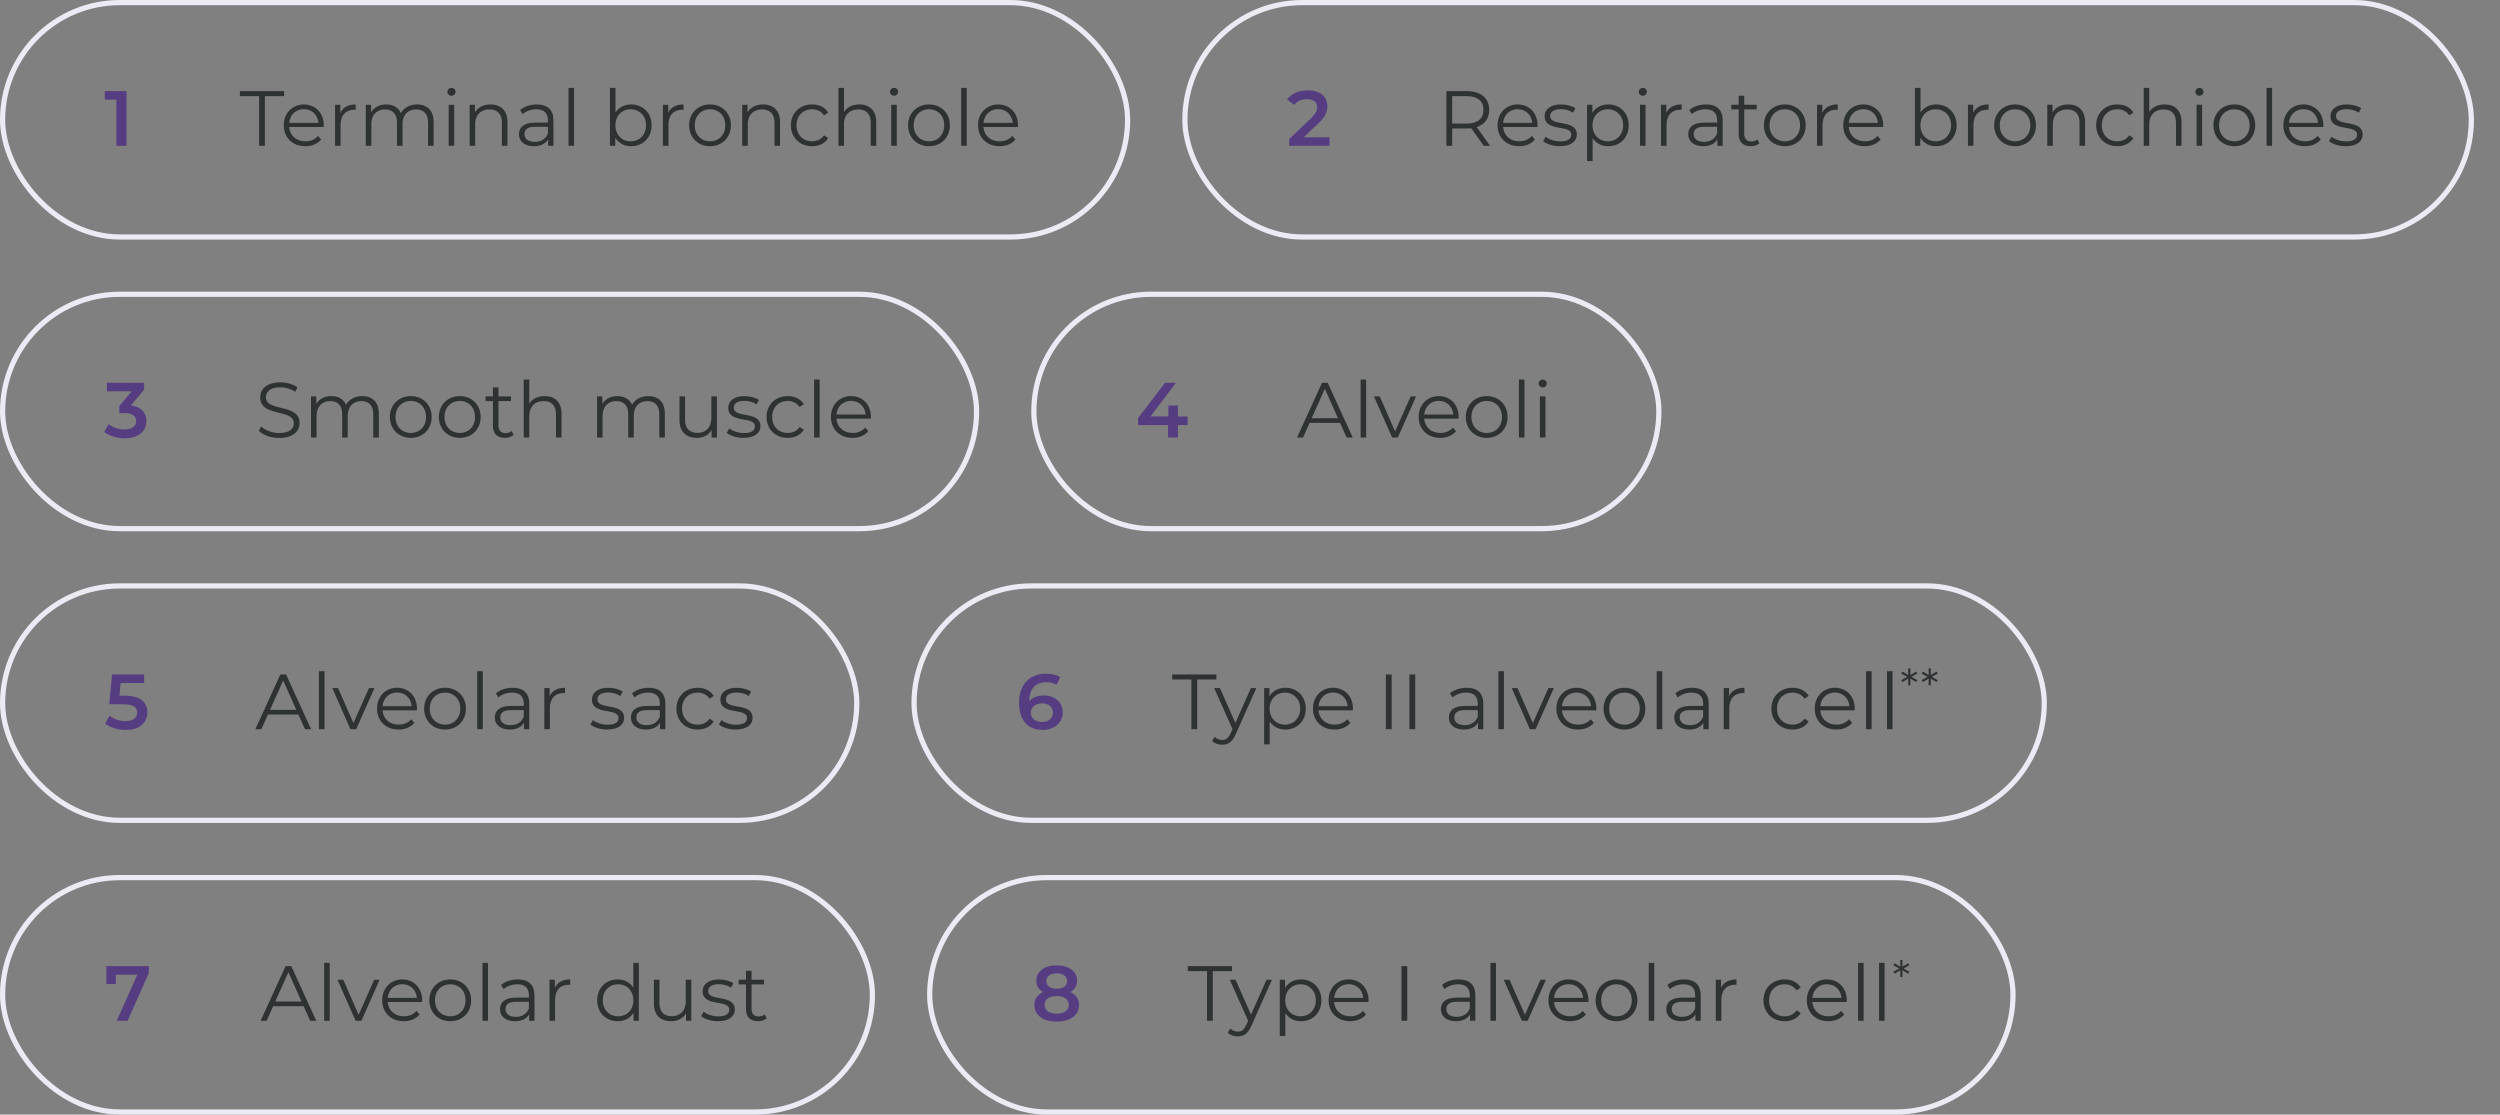 <svg width="480" height="214" viewBox="0 0 480 214" fill="none" xmlns="http://www.w3.org/2000/svg">
<rect x="0" y="0" width="480" height="214" fill="#808080" stroke="none"/>
<rect x="0.5" y="0.5" width="216" height="45" rx="22.5" stroke="#ECEAF4"/>
<path d="M22.34 28V18.25L23.195 19.135H20.12V17.5H24.29V28H22.34Z" fill="#563D82"/>
<path d="M49.75 28V18.46H46.06V17.5H54.55V18.46H50.86V28H49.75ZM58.623 28.075C57.803 28.075 57.083 27.905 56.463 27.565C55.843 27.215 55.358 26.74 55.008 26.14C54.658 25.53 54.483 24.835 54.483 24.055C54.483 23.275 54.648 22.585 54.978 21.985C55.318 21.385 55.778 20.915 56.358 20.575C56.948 20.225 57.608 20.05 58.338 20.05C59.078 20.05 59.733 20.22 60.303 20.56C60.883 20.89 61.338 21.36 61.668 21.97C61.998 22.57 62.163 23.265 62.163 24.055C62.163 24.105 62.158 24.16 62.148 24.22C62.148 24.27 62.148 24.325 62.148 24.385H55.293V23.59H61.578L61.158 23.905C61.158 23.335 61.033 22.83 60.783 22.39C60.543 21.94 60.213 21.59 59.793 21.34C59.373 21.09 58.888 20.965 58.338 20.965C57.798 20.965 57.313 21.09 56.883 21.34C56.453 21.59 56.118 21.94 55.878 22.39C55.638 22.84 55.518 23.355 55.518 23.935V24.1C55.518 24.7 55.648 25.23 55.908 25.69C56.178 26.14 56.548 26.495 57.018 26.755C57.498 27.005 58.043 27.13 58.653 27.13C59.133 27.13 59.578 27.045 59.988 26.875C60.408 26.705 60.768 26.445 61.068 26.095L61.668 26.785C61.318 27.205 60.878 27.525 60.348 27.745C59.828 27.965 59.253 28.075 58.623 28.075ZM64.331 28V20.125H65.351V22.27L65.246 21.895C65.466 21.295 65.836 20.84 66.356 20.53C66.876 20.21 67.521 20.05 68.291 20.05V21.085C68.251 21.085 68.211 21.085 68.171 21.085C68.131 21.075 68.091 21.07 68.051 21.07C67.221 21.07 66.571 21.325 66.101 21.835C65.631 22.335 65.396 23.05 65.396 23.98V28H64.331ZM80.074 20.05C80.714 20.05 81.269 20.175 81.739 20.425C82.219 20.665 82.589 21.035 82.849 21.535C83.119 22.035 83.254 22.665 83.254 23.425V28H82.189V23.53C82.189 22.7 81.989 22.075 81.589 21.655C81.199 21.225 80.644 21.01 79.924 21.01C79.384 21.01 78.914 21.125 78.514 21.355C78.124 21.575 77.819 21.9 77.599 22.33C77.389 22.75 77.284 23.26 77.284 23.86V28H76.219V23.53C76.219 22.7 76.019 22.075 75.619 21.655C75.219 21.225 74.659 21.01 73.939 21.01C73.409 21.01 72.944 21.125 72.544 21.355C72.144 21.575 71.834 21.9 71.614 22.33C71.404 22.75 71.299 23.26 71.299 23.86V28H70.234V20.125H71.254V22.255L71.089 21.88C71.329 21.31 71.714 20.865 72.244 20.545C72.784 20.215 73.419 20.05 74.149 20.05C74.919 20.05 75.574 20.245 76.114 20.635C76.654 21.015 77.004 21.59 77.164 22.36L76.744 22.195C76.974 21.555 77.379 21.04 77.959 20.65C78.549 20.25 79.254 20.05 80.074 20.05ZM86.142 28V20.125H87.207V28H86.142ZM86.682 18.385C86.462 18.385 86.277 18.31 86.127 18.16C85.977 18.01 85.902 17.83 85.902 17.62C85.902 17.41 85.977 17.235 86.127 17.095C86.277 16.945 86.462 16.87 86.682 16.87C86.902 16.87 87.087 16.94 87.237 17.08C87.387 17.22 87.462 17.395 87.462 17.605C87.462 17.825 87.387 18.01 87.237 18.16C87.097 18.31 86.912 18.385 86.682 18.385ZM94.191 20.05C94.831 20.05 95.391 20.175 95.871 20.425C96.361 20.665 96.74 21.035 97.01 21.535C97.29 22.035 97.43 22.665 97.43 23.425V28H96.365V23.53C96.365 22.7 96.156 22.075 95.736 21.655C95.326 21.225 94.746 21.01 93.996 21.01C93.436 21.01 92.945 21.125 92.525 21.355C92.115 21.575 91.796 21.9 91.566 22.33C91.346 22.75 91.236 23.26 91.236 23.86V28H90.171V20.125H91.191V22.285L91.025 21.88C91.275 21.31 91.675 20.865 92.225 20.545C92.775 20.215 93.43 20.05 94.191 20.05ZM105.242 28V26.26L105.197 25.975V23.065C105.197 22.395 105.007 21.88 104.627 21.52C104.257 21.16 103.702 20.98 102.962 20.98C102.452 20.98 101.967 21.065 101.507 21.235C101.047 21.405 100.657 21.63 100.337 21.91L99.857 21.115C100.257 20.775 100.737 20.515 101.297 20.335C101.857 20.145 102.447 20.05 103.067 20.05C104.087 20.05 104.872 20.305 105.422 20.815C105.982 21.315 106.262 22.08 106.262 23.11V28H105.242ZM102.527 28.075C101.937 28.075 101.422 27.98 100.982 27.79C100.552 27.59 100.222 27.32 99.992 26.98C99.762 26.63 99.647 26.23 99.647 25.78C99.647 25.37 99.742 25 99.932 24.67C100.132 24.33 100.452 24.06 100.892 23.86C101.342 23.65 101.942 23.545 102.692 23.545H105.407V24.34H102.722C101.962 24.34 101.432 24.475 101.132 24.745C100.842 25.015 100.697 25.35 100.697 25.75C100.697 26.2 100.872 26.56 101.222 26.83C101.572 27.1 102.062 27.235 102.692 27.235C103.292 27.235 103.807 27.1 104.237 26.83C104.677 26.55 104.997 26.15 105.197 25.63L105.437 26.365C105.237 26.885 104.887 27.3 104.387 27.61C103.897 27.92 103.277 28.075 102.527 28.075ZM109.155 28V16.87H110.22V28H109.155ZM121.174 28.075C120.484 28.075 119.864 27.92 119.314 27.61C118.764 27.29 118.329 26.83 118.009 26.23C117.689 25.63 117.529 24.905 117.529 24.055C117.529 23.195 117.689 22.47 118.009 21.88C118.339 21.28 118.779 20.825 119.329 20.515C119.879 20.205 120.494 20.05 121.174 20.05C121.924 20.05 122.594 20.22 123.184 20.56C123.784 20.89 124.254 21.355 124.594 21.955C124.934 22.555 125.104 23.255 125.104 24.055C125.104 24.845 124.934 25.545 124.594 26.155C124.254 26.755 123.784 27.225 123.184 27.565C122.594 27.905 121.924 28.075 121.174 28.075ZM117.109 28V16.87H118.174V22.45L118.024 24.04L118.129 25.63V28H117.109ZM121.099 27.13C121.659 27.13 122.159 27.005 122.599 26.755C123.039 26.495 123.389 26.135 123.649 25.675C123.909 25.205 124.039 24.665 124.039 24.055C124.039 23.435 123.909 22.895 123.649 22.435C123.389 21.975 123.039 21.62 122.599 21.37C122.159 21.11 121.659 20.98 121.099 20.98C120.539 20.98 120.034 21.11 119.584 21.37C119.144 21.62 118.794 21.975 118.534 22.435C118.284 22.895 118.159 23.435 118.159 24.055C118.159 24.665 118.284 25.205 118.534 25.675C118.794 26.135 119.144 26.495 119.584 26.755C120.034 27.005 120.539 27.13 121.099 27.13ZM127.275 28V20.125H128.295V22.27L128.19 21.895C128.41 21.295 128.78 20.84 129.3 20.53C129.82 20.21 130.465 20.05 131.235 20.05V21.085C131.195 21.085 131.155 21.085 131.115 21.085C131.075 21.075 131.035 21.07 130.995 21.07C130.165 21.07 129.515 21.325 129.045 21.835C128.575 22.335 128.34 23.05 128.34 23.98V28H127.275ZM136.315 28.075C135.555 28.075 134.87 27.905 134.26 27.565C133.66 27.215 133.185 26.74 132.835 26.14C132.485 25.53 132.31 24.835 132.31 24.055C132.31 23.265 132.485 22.57 132.835 21.97C133.185 21.37 133.66 20.9 134.26 20.56C134.86 20.22 135.545 20.05 136.315 20.05C137.095 20.05 137.785 20.22 138.385 20.56C138.995 20.9 139.47 21.37 139.81 21.97C140.16 22.57 140.335 23.265 140.335 24.055C140.335 24.835 140.16 25.53 139.81 26.14C139.47 26.74 138.995 27.215 138.385 27.565C137.775 27.905 137.085 28.075 136.315 28.075ZM136.315 27.13C136.885 27.13 137.39 27.005 137.83 26.755C138.27 26.495 138.615 26.135 138.865 25.675C139.125 25.205 139.255 24.665 139.255 24.055C139.255 23.435 139.125 22.895 138.865 22.435C138.615 21.975 138.27 21.62 137.83 21.37C137.39 21.11 136.89 20.98 136.33 20.98C135.77 20.98 135.27 21.11 134.83 21.37C134.39 21.62 134.04 21.975 133.78 22.435C133.52 22.895 133.39 23.435 133.39 24.055C133.39 24.665 133.52 25.205 133.78 25.675C134.04 26.135 134.39 26.495 134.83 26.755C135.27 27.005 135.765 27.13 136.315 27.13ZM146.529 20.05C147.169 20.05 147.729 20.175 148.209 20.425C148.699 20.665 149.079 21.035 149.349 21.535C149.629 22.035 149.769 22.665 149.769 23.425V28H148.704V23.53C148.704 22.7 148.494 22.075 148.074 21.655C147.664 21.225 147.084 21.01 146.334 21.01C145.774 21.01 145.284 21.125 144.864 21.355C144.454 21.575 144.134 21.9 143.904 22.33C143.684 22.75 143.574 23.26 143.574 23.86V28H142.509V20.125H143.529V22.285L143.364 21.88C143.614 21.31 144.014 20.865 144.564 20.545C145.114 20.215 145.769 20.05 146.529 20.05ZM155.916 28.075C155.136 28.075 154.436 27.905 153.816 27.565C153.206 27.215 152.726 26.74 152.376 26.14C152.026 25.53 151.851 24.835 151.851 24.055C151.851 23.265 152.026 22.57 152.376 21.97C152.726 21.37 153.206 20.9 153.816 20.56C154.436 20.22 155.136 20.05 155.916 20.05C156.586 20.05 157.191 20.18 157.731 20.44C158.271 20.7 158.696 21.09 159.006 21.61L158.211 22.15C157.941 21.75 157.606 21.455 157.206 21.265C156.806 21.075 156.371 20.98 155.901 20.98C155.341 20.98 154.836 21.11 154.386 21.37C153.936 21.62 153.581 21.975 153.321 22.435C153.061 22.895 152.931 23.435 152.931 24.055C152.931 24.675 153.061 25.215 153.321 25.675C153.581 26.135 153.936 26.495 154.386 26.755C154.836 27.005 155.341 27.13 155.901 27.13C156.371 27.13 156.806 27.035 157.206 26.845C157.606 26.655 157.941 26.365 158.211 25.975L159.006 26.515C158.696 27.025 158.271 27.415 157.731 27.685C157.191 27.945 156.586 28.075 155.916 28.075ZM165.001 20.05C165.641 20.05 166.201 20.175 166.681 20.425C167.171 20.665 167.551 21.035 167.821 21.535C168.101 22.035 168.241 22.665 168.241 23.425V28H167.176V23.53C167.176 22.7 166.966 22.075 166.546 21.655C166.136 21.225 165.556 21.01 164.806 21.01C164.246 21.01 163.756 21.125 163.336 21.355C162.926 21.575 162.606 21.9 162.376 22.33C162.156 22.75 162.046 23.26 162.046 23.86V28H160.981V16.87H162.046V22.285L161.836 21.88C162.086 21.31 162.486 20.865 163.036 20.545C163.586 20.215 164.241 20.05 165.001 20.05ZM171.118 28V20.125H172.183V28H171.118ZM171.658 18.385C171.438 18.385 171.253 18.31 171.103 18.16C170.953 18.01 170.878 17.83 170.878 17.62C170.878 17.41 170.953 17.235 171.103 17.095C171.253 16.945 171.438 16.87 171.658 16.87C171.878 16.87 172.063 16.94 172.213 17.08C172.363 17.22 172.438 17.395 172.438 17.605C172.438 17.825 172.363 18.01 172.213 18.16C172.073 18.31 171.888 18.385 171.658 18.385ZM178.356 28.075C177.596 28.075 176.911 27.905 176.301 27.565C175.701 27.215 175.226 26.74 174.876 26.14C174.526 25.53 174.351 24.835 174.351 24.055C174.351 23.265 174.526 22.57 174.876 21.97C175.226 21.37 175.701 20.9 176.301 20.56C176.901 20.22 177.586 20.05 178.356 20.05C179.136 20.05 179.826 20.22 180.426 20.56C181.036 20.9 181.511 21.37 181.851 21.97C182.201 22.57 182.376 23.265 182.376 24.055C182.376 24.835 182.201 25.53 181.851 26.14C181.511 26.74 181.036 27.215 180.426 27.565C179.816 27.905 179.126 28.075 178.356 28.075ZM178.356 27.13C178.926 27.13 179.431 27.005 179.871 26.755C180.311 26.495 180.656 26.135 180.906 25.675C181.166 25.205 181.296 24.665 181.296 24.055C181.296 23.435 181.166 22.895 180.906 22.435C180.656 21.975 180.311 21.62 179.871 21.37C179.431 21.11 178.931 20.98 178.371 20.98C177.811 20.98 177.311 21.11 176.871 21.37C176.431 21.62 176.081 21.975 175.821 22.435C175.561 22.895 175.431 23.435 175.431 24.055C175.431 24.665 175.561 25.205 175.821 25.675C176.081 26.135 176.431 26.495 176.871 26.755C177.311 27.005 177.806 27.13 178.356 27.13ZM184.55 28V16.87H185.615V28H184.55ZM191.924 28.075C191.104 28.075 190.384 27.905 189.764 27.565C189.144 27.215 188.659 26.74 188.309 26.14C187.959 25.53 187.784 24.835 187.784 24.055C187.784 23.275 187.949 22.585 188.279 21.985C188.619 21.385 189.079 20.915 189.659 20.575C190.249 20.225 190.909 20.05 191.639 20.05C192.379 20.05 193.034 20.22 193.604 20.56C194.184 20.89 194.639 21.36 194.969 21.97C195.299 22.57 195.464 23.265 195.464 24.055C195.464 24.105 195.459 24.16 195.449 24.22C195.449 24.27 195.449 24.325 195.449 24.385H188.594V23.59H194.879L194.459 23.905C194.459 23.335 194.334 22.83 194.084 22.39C193.844 21.94 193.514 21.59 193.094 21.34C192.674 21.09 192.189 20.965 191.639 20.965C191.099 20.965 190.614 21.09 190.184 21.34C189.754 21.59 189.419 21.94 189.179 22.39C188.939 22.84 188.819 23.355 188.819 23.935V24.1C188.819 24.7 188.949 25.23 189.209 25.69C189.479 26.14 189.849 26.495 190.319 26.755C190.799 27.005 191.344 27.13 191.954 27.13C192.434 27.13 192.879 27.045 193.289 26.875C193.709 26.705 194.069 26.445 194.369 26.095L194.969 26.785C194.619 27.205 194.179 27.525 193.649 27.745C193.129 27.965 192.554 28.075 191.924 28.075Z" fill="#2E3233"/>
<rect x="227.5" y="0.5" width="247" height="45" rx="22.5" stroke="#ECEAF4"/>
<path d="M250.315 26.35H255.265V28H247.525V26.695L251.695 22.735C252.715 21.76 252.895 21.145 252.895 20.56C252.895 19.6 252.235 19.045 250.945 19.045C249.925 19.045 249.07 19.39 248.485 20.14L247.12 19.09C247.93 17.995 249.385 17.35 251.11 17.35C253.39 17.35 254.86 18.505 254.86 20.365C254.86 21.385 254.575 22.315 253.12 23.68L250.315 26.35Z" fill="#563D82"/>
<path d="M286.095 28H284.88L282.48 24.625C282.21 24.655 281.94 24.67 281.64 24.67H278.82V28H277.71V17.5H281.64C284.31 17.5 285.93 18.85 285.93 21.1C285.93 22.75 285.06 23.905 283.53 24.4L286.095 28ZM281.61 23.725C283.71 23.725 284.82 22.75 284.82 21.1C284.82 19.42 283.71 18.46 281.61 18.46H278.82V23.725H281.61ZM295.21 24.055C295.21 24.145 295.195 24.265 295.195 24.385H288.595C288.715 26.035 289.975 27.13 291.7 27.13C292.66 27.13 293.515 26.785 294.115 26.095L294.715 26.785C294.01 27.625 292.915 28.075 291.67 28.075C289.21 28.075 287.53 26.395 287.53 24.055C287.53 21.715 289.165 20.05 291.385 20.05C293.605 20.05 295.21 21.685 295.21 24.055ZM291.385 20.965C289.855 20.965 288.73 22.045 288.595 23.59H294.19C294.055 22.045 292.93 20.965 291.385 20.965ZM299.493 28.075C298.188 28.075 296.928 27.655 296.283 27.1L296.763 26.26C297.393 26.755 298.458 27.145 299.568 27.145C301.068 27.145 301.683 26.635 301.683 25.855C301.683 23.8 296.568 25.42 296.568 22.3C296.568 21.01 297.678 20.05 299.688 20.05C300.708 20.05 301.818 20.335 302.478 20.785L302.013 21.64C301.323 21.16 300.498 20.965 299.688 20.965C298.263 20.965 297.633 21.52 297.633 22.27C297.633 24.4 302.748 22.795 302.748 25.825C302.748 27.19 301.548 28.075 299.493 28.075ZM308.781 20.05C311.031 20.05 312.711 21.67 312.711 24.055C312.711 26.455 311.031 28.075 308.781 28.075C307.521 28.075 306.441 27.535 305.781 26.515V30.91H304.716V20.11H305.736V21.67C306.381 20.62 307.476 20.05 308.781 20.05ZM308.706 27.13C310.371 27.13 311.646 25.9 311.646 24.055C311.646 22.225 310.371 20.98 308.706 20.98C307.026 20.98 305.766 22.225 305.766 24.055C305.766 25.9 307.026 27.13 308.706 27.13ZM315.422 18.385C314.987 18.385 314.642 18.04 314.642 17.62C314.642 17.215 314.987 16.87 315.422 16.87C315.857 16.87 316.202 17.2 316.202 17.605C316.202 18.04 315.872 18.385 315.422 18.385ZM314.882 28V20.11H315.947V28H314.882ZM319.931 21.655C320.426 20.605 321.431 20.05 322.886 20.05V21.085C322.796 21.085 322.706 21.07 322.631 21.07C320.981 21.07 319.976 22.12 319.976 23.98V28H318.911V20.11H319.931V21.655ZM327.559 20.05C329.599 20.05 330.754 21.07 330.754 23.11V28H329.734V26.77C329.254 27.58 328.324 28.075 327.019 28.075C325.234 28.075 324.139 27.145 324.139 25.78C324.139 24.565 324.919 23.545 327.184 23.545H329.689V23.065C329.689 21.715 328.924 20.98 327.454 20.98C326.434 20.98 325.474 21.34 324.829 21.91L324.349 21.115C325.144 20.44 326.314 20.05 327.559 20.05ZM327.184 27.235C328.384 27.235 329.269 26.665 329.689 25.63V24.34H327.214C325.684 24.34 325.189 24.94 325.189 25.75C325.189 26.665 325.924 27.235 327.184 27.235ZM337.427 26.755L337.802 27.52C337.382 27.895 336.752 28.075 336.137 28.075C334.652 28.075 333.827 27.235 333.827 25.78V21.01H332.417V20.11H333.827V18.385H334.892V20.11H337.292V21.01H334.892V25.72C334.892 26.65 335.372 27.16 336.257 27.16C336.692 27.16 337.127 27.025 337.427 26.755ZM342.688 28.075C340.378 28.075 338.668 26.395 338.668 24.055C338.668 21.715 340.378 20.05 342.688 20.05C344.998 20.05 346.693 21.715 346.693 24.055C346.693 26.395 344.998 28.075 342.688 28.075ZM342.688 27.13C344.368 27.13 345.613 25.9 345.613 24.055C345.613 22.21 344.368 20.98 342.688 20.98C341.008 20.98 339.748 22.21 339.748 24.055C339.748 25.9 341.008 27.13 342.688 27.13ZM349.887 21.655C350.382 20.605 351.387 20.05 352.842 20.05V21.085C352.752 21.085 352.662 21.07 352.587 21.07C350.937 21.07 349.932 22.12 349.932 23.98V28H348.867V20.11H349.887V21.655ZM361.582 24.055C361.582 24.145 361.567 24.265 361.567 24.385H354.967C355.087 26.035 356.347 27.13 358.072 27.13C359.032 27.13 359.887 26.785 360.487 26.095L361.087 26.785C360.382 27.625 359.287 28.075 358.042 28.075C355.582 28.075 353.902 26.395 353.902 24.055C353.902 21.715 355.537 20.05 357.757 20.05C359.977 20.05 361.582 21.685 361.582 24.055ZM357.757 20.965C356.227 20.965 355.102 22.045 354.967 23.59H360.562C360.427 22.045 359.302 20.965 357.757 20.965ZM371.74 20.05C373.99 20.05 375.67 21.67 375.67 24.055C375.67 26.44 373.99 28.075 371.74 28.075C370.435 28.075 369.34 27.505 368.695 26.44V28H367.675V16.87H368.74V21.61C369.4 20.59 370.48 20.05 371.74 20.05ZM371.665 27.13C373.33 27.13 374.605 25.9 374.605 24.055C374.605 22.21 373.33 20.98 371.665 20.98C369.985 20.98 368.725 22.21 368.725 24.055C368.725 25.9 369.985 27.13 371.665 27.13ZM378.861 21.655C379.356 20.605 380.361 20.05 381.816 20.05V21.085C381.726 21.085 381.636 21.07 381.561 21.07C379.911 21.07 378.906 22.12 378.906 23.98V28H377.841V20.11H378.861V21.655ZM386.897 28.075C384.587 28.075 382.877 26.395 382.877 24.055C382.877 21.715 384.587 20.05 386.897 20.05C389.207 20.05 390.902 21.715 390.902 24.055C390.902 26.395 389.207 28.075 386.897 28.075ZM386.897 27.13C388.577 27.13 389.822 25.9 389.822 24.055C389.822 22.21 388.577 20.98 386.897 20.98C385.217 20.98 383.957 22.21 383.957 24.055C383.957 25.9 385.217 27.13 386.897 27.13ZM397.096 20.05C399.016 20.05 400.336 21.16 400.336 23.425V28H399.271V23.53C399.271 21.865 398.401 21.01 396.901 21.01C395.206 21.01 394.141 22.06 394.141 23.86V28H393.076V20.11H394.096V21.565C394.666 20.605 395.731 20.05 397.096 20.05ZM406.526 28.075C404.171 28.075 402.461 26.41 402.461 24.055C402.461 21.7 404.171 20.05 406.526 20.05C407.861 20.05 408.986 20.575 409.616 21.61L408.821 22.15C408.281 21.355 407.441 20.98 406.526 20.98C404.801 20.98 403.541 22.21 403.541 24.055C403.541 25.915 404.801 27.13 406.526 27.13C407.441 27.13 408.281 26.77 408.821 25.975L409.616 26.515C408.986 27.535 407.861 28.075 406.526 28.075ZM415.611 20.05C417.531 20.05 418.851 21.16 418.851 23.425V28H417.786V23.53C417.786 21.865 416.916 21.01 415.416 21.01C413.721 21.01 412.656 22.06 412.656 23.86V28H411.591V16.87H412.656V21.49C413.241 20.575 414.276 20.05 415.611 20.05ZM422.283 18.385C421.848 18.385 421.503 18.04 421.503 17.62C421.503 17.215 421.848 16.87 422.283 16.87C422.718 16.87 423.063 17.2 423.063 17.605C423.063 18.04 422.733 18.385 422.283 18.385ZM421.743 28V20.11H422.808V28H421.743ZM428.996 28.075C426.686 28.075 424.976 26.395 424.976 24.055C424.976 21.715 426.686 20.05 428.996 20.05C431.306 20.05 433.001 21.715 433.001 24.055C433.001 26.395 431.306 28.075 428.996 28.075ZM428.996 27.13C430.676 27.13 431.921 25.9 431.921 24.055C431.921 22.21 430.676 20.98 428.996 20.98C427.316 20.98 426.056 22.21 426.056 24.055C426.056 25.9 427.316 27.13 428.996 27.13ZM435.175 28V16.87H436.24V28H435.175ZM446.089 24.055C446.089 24.145 446.074 24.265 446.074 24.385H439.474C439.594 26.035 440.854 27.13 442.579 27.13C443.539 27.13 444.394 26.785 444.994 26.095L445.594 26.785C444.889 27.625 443.794 28.075 442.549 28.075C440.089 28.075 438.409 26.395 438.409 24.055C438.409 21.715 440.044 20.05 442.264 20.05C444.484 20.05 446.089 21.685 446.089 24.055ZM442.264 20.965C440.734 20.965 439.609 22.045 439.474 23.59H445.069C444.934 22.045 443.809 20.965 442.264 20.965ZM450.371 28.075C449.066 28.075 447.806 27.655 447.161 27.1L447.641 26.26C448.271 26.755 449.336 27.145 450.446 27.145C451.946 27.145 452.561 26.635 452.561 25.855C452.561 23.8 447.446 25.42 447.446 22.3C447.446 21.01 448.556 20.05 450.566 20.05C451.586 20.05 452.696 20.335 453.356 20.785L452.891 21.64C452.201 21.16 451.376 20.965 450.566 20.965C449.141 20.965 448.511 21.52 448.511 22.27C448.511 24.4 453.626 22.795 453.626 25.825C453.626 27.19 452.426 28.075 450.371 28.075Z" fill="#2E3233"/>
<rect x="0.5" y="56.5" width="187" height="45" rx="22.5" stroke="#ECEAF4"/>
<path d="M25.13 77.835C27.11 78.09 28.115 79.275 28.115 80.85C28.115 82.62 26.78 84.15 23.96 84.15C22.475 84.15 20.99 83.7 20.015 82.935L20.855 81.42C21.605 82.05 22.745 82.455 23.93 82.455C25.325 82.455 26.15 81.84 26.15 80.865C26.15 79.92 25.46 79.305 23.87 79.305H22.91V77.97L25.295 75.135H20.525V73.5H27.68V74.805L25.13 77.835Z" fill="#563D82"/>
<path d="M53.605 84.09C52.03 84.09 50.485 83.535 49.705 82.725L50.14 81.87C50.89 82.605 52.225 83.145 53.605 83.145C55.57 83.145 56.425 82.32 56.425 81.285C56.425 78.405 49.96 80.175 49.96 76.29C49.96 74.745 51.16 73.41 53.83 73.41C55.015 73.41 56.245 73.755 57.085 74.34L56.71 75.225C55.81 74.64 54.76 74.355 53.83 74.355C51.91 74.355 51.055 75.21 51.055 76.26C51.055 79.14 57.52 77.4 57.52 81.225C57.52 82.77 56.29 84.09 53.605 84.09ZM69.553 76.05C71.474 76.05 72.734 77.16 72.734 79.425V84H71.668V79.53C71.668 77.865 70.829 77.01 69.403 77.01C67.784 77.01 66.763 78.06 66.763 79.86V84H65.698V79.53C65.698 77.865 64.859 77.01 63.419 77.01C61.813 77.01 60.779 78.06 60.779 79.86V84H59.714V76.11H60.733V77.55C61.288 76.605 62.309 76.05 63.629 76.05C64.933 76.05 65.954 76.605 66.433 77.715C67.004 76.695 68.129 76.05 69.553 76.05ZM78.876 84.075C76.566 84.075 74.856 82.395 74.856 80.055C74.856 77.715 76.566 76.05 78.876 76.05C81.186 76.05 82.881 77.715 82.881 80.055C82.881 82.395 81.186 84.075 78.876 84.075ZM78.876 83.13C80.556 83.13 81.801 81.9 81.801 80.055C81.801 78.21 80.556 76.98 78.876 76.98C77.196 76.98 75.936 78.21 75.936 80.055C75.936 81.9 77.196 83.13 78.876 83.13ZM88.28 84.075C85.97 84.075 84.26 82.395 84.26 80.055C84.26 77.715 85.97 76.05 88.28 76.05C90.59 76.05 92.285 77.715 92.285 80.055C92.285 82.395 90.59 84.075 88.28 84.075ZM88.28 83.13C89.96 83.13 91.205 81.9 91.205 80.055C91.205 78.21 89.96 76.98 88.28 76.98C86.6 76.98 85.34 78.21 85.34 80.055C85.34 81.9 86.6 83.13 88.28 83.13ZM98.24 82.755L98.615 83.52C98.195 83.895 97.565 84.075 96.95 84.075C95.465 84.075 94.64 83.235 94.64 81.78V77.01H93.23V76.11H94.64V74.385H95.705V76.11H98.105V77.01H95.705V81.72C95.705 82.65 96.185 83.16 97.07 83.16C97.505 83.16 97.94 83.025 98.24 82.755ZM104.573 76.05C106.493 76.05 107.813 77.16 107.813 79.425V84H106.748V79.53C106.748 77.865 105.878 77.01 104.378 77.01C102.683 77.01 101.618 78.06 101.618 79.86V84H100.553V72.87H101.618V77.49C102.203 76.575 103.238 76.05 104.573 76.05ZM124.471 76.05C126.391 76.05 127.651 77.16 127.651 79.425V84H126.586V79.53C126.586 77.865 125.746 77.01 124.321 77.01C122.701 77.01 121.681 78.06 121.681 79.86V84H120.616V79.53C120.616 77.865 119.776 77.01 118.336 77.01C116.731 77.01 115.696 78.06 115.696 79.86V84H114.631V76.11H115.651V77.55C116.206 76.605 117.226 76.05 118.546 76.05C119.851 76.05 120.871 76.605 121.351 77.715C121.921 76.695 123.046 76.05 124.471 76.05ZM136.584 76.11H137.649V84H136.629V82.56C136.074 83.52 135.054 84.075 133.794 84.075C131.784 84.075 130.464 82.95 130.464 80.685V76.11H131.529V80.58C131.529 82.26 132.399 83.115 133.899 83.115C135.549 83.115 136.584 82.05 136.584 80.25V76.11ZM142.746 84.075C141.441 84.075 140.181 83.655 139.536 83.1L140.016 82.26C140.646 82.755 141.711 83.145 142.821 83.145C144.321 83.145 144.936 82.635 144.936 81.855C144.936 79.8 139.821 81.42 139.821 78.3C139.821 77.01 140.931 76.05 142.941 76.05C143.961 76.05 145.071 76.335 145.731 76.785L145.266 77.64C144.576 77.16 143.751 76.965 142.941 76.965C141.516 76.965 140.886 77.52 140.886 78.27C140.886 80.4 146.001 78.795 146.001 81.825C146.001 83.19 144.801 84.075 142.746 84.075ZM151.24 84.075C148.885 84.075 147.175 82.41 147.175 80.055C147.175 77.7 148.885 76.05 151.24 76.05C152.575 76.05 153.7 76.575 154.33 77.61L153.535 78.15C152.995 77.355 152.155 76.98 151.24 76.98C149.515 76.98 148.255 78.21 148.255 80.055C148.255 81.915 149.515 83.13 151.24 83.13C152.155 83.13 152.995 82.77 153.535 81.975L154.33 82.515C153.7 83.535 152.575 84.075 151.24 84.075ZM156.305 84V72.87H157.37V84H156.305ZM167.219 80.055C167.219 80.145 167.204 80.265 167.204 80.385H160.604C160.724 82.035 161.984 83.13 163.709 83.13C164.669 83.13 165.524 82.785 166.124 82.095L166.724 82.785C166.019 83.625 164.924 84.075 163.679 84.075C161.219 84.075 159.539 82.395 159.539 80.055C159.539 77.715 161.174 76.05 163.394 76.05C165.614 76.05 167.219 77.685 167.219 80.055ZM163.394 76.965C161.864 76.965 160.739 78.045 160.604 79.59H166.199C166.064 78.045 164.939 76.965 163.394 76.965Z" fill="#2E3233"/>
<rect x="198.5" y="56.5" width="120" height="45" rx="22.5" stroke="#ECEAF4"/>
<path d="M218.51 81.615V80.265L223.685 73.5H225.77L220.67 80.265L219.695 79.965H228.02V81.615H218.51ZM224.27 84V81.615L224.33 79.965V77.85H226.16V84H224.27Z" fill="#563D82"/>
<path d="M258.555 84L257.295 81.195H251.445L250.185 84H249.03L253.83 73.5H254.925L259.725 84H258.555ZM251.85 80.295H256.89L254.37 74.655L251.85 80.295ZM261.237 84V72.87H262.302V84H261.237ZM270.845 76.11H271.895L268.385 84H267.29L263.795 76.11H264.905L267.86 82.83L270.845 76.11ZM280.06 80.055C280.06 80.145 280.045 80.265 280.045 80.385H273.445C273.565 82.035 274.825 83.13 276.55 83.13C277.51 83.13 278.365 82.785 278.965 82.095L279.565 82.785C278.86 83.625 277.765 84.075 276.52 84.075C274.06 84.075 272.38 82.395 272.38 80.055C272.38 77.715 274.015 76.05 276.235 76.05C278.455 76.05 280.06 77.685 280.06 80.055ZM276.235 76.965C274.705 76.965 273.58 78.045 273.445 79.59H279.04C278.905 78.045 277.78 76.965 276.235 76.965ZM285.453 84.075C283.143 84.075 281.433 82.395 281.433 80.055C281.433 77.715 283.143 76.05 285.453 76.05C287.763 76.05 289.458 77.715 289.458 80.055C289.458 82.395 287.763 84.075 285.453 84.075ZM285.453 83.13C287.133 83.13 288.378 81.9 288.378 80.055C288.378 78.21 287.133 76.98 285.453 76.98C283.773 76.98 282.513 78.21 282.513 80.055C282.513 81.9 283.773 83.13 285.453 83.13ZM291.632 84V72.87H292.697V84H291.632ZM296.201 74.385C295.766 74.385 295.421 74.04 295.421 73.62C295.421 73.215 295.766 72.87 296.201 72.87C296.636 72.87 296.981 73.2 296.981 73.605C296.981 74.04 296.651 74.385 296.201 74.385ZM295.661 84V76.11H296.726V84H295.661Z" fill="#2E3233"/>
<rect x="0.5" y="112.5" width="164" height="45" rx="22.5" stroke="#ECEAF4"/>
<path d="M24.14 140.15C23.4 140.15 22.675 140.045 21.965 139.835C21.265 139.615 20.675 139.315 20.195 138.935L21.02 137.42C21.4 137.73 21.86 137.98 22.4 138.17C22.95 138.36 23.52 138.455 24.11 138.455C24.8 138.455 25.34 138.31 25.73 138.02C26.13 137.73 26.33 137.34 26.33 136.85C26.33 136.52 26.245 136.23 26.075 135.98C25.915 135.73 25.625 135.54 25.205 135.41C24.795 135.28 24.23 135.215 23.51 135.215H20.975L21.515 129.5H27.68V131.135H22.235L23.255 130.205L22.85 134.48L21.83 133.565H23.945C24.985 133.565 25.82 133.705 26.45 133.985C27.09 134.255 27.555 134.635 27.845 135.125C28.145 135.605 28.295 136.155 28.295 136.775C28.295 137.385 28.145 137.945 27.845 138.455C27.545 138.965 27.085 139.375 26.465 139.685C25.855 139.995 25.08 140.15 24.14 140.15Z" fill="#563D82"/>
<path d="M58.555 140L57.295 137.195H51.445L50.185 140H49.03L53.83 129.5H54.925L59.725 140H58.555ZM51.85 136.295H56.89L54.37 130.655L51.85 136.295ZM61.237 140V128.87H62.302V140H61.237ZM70.845 132.11H71.895L68.385 140H67.29L63.795 132.11H64.905L67.86 138.83L70.845 132.11ZM80.06 136.055C80.06 136.145 80.045 136.265 80.045 136.385H73.445C73.565 138.035 74.825 139.13 76.55 139.13C77.51 139.13 78.365 138.785 78.965 138.095L79.565 138.785C78.86 139.625 77.765 140.075 76.52 140.075C74.06 140.075 72.38 138.395 72.38 136.055C72.38 133.715 74.015 132.05 76.235 132.05C78.455 132.05 80.06 133.685 80.06 136.055ZM76.235 132.965C74.705 132.965 73.58 134.045 73.445 135.59H79.04C78.905 134.045 77.78 132.965 76.235 132.965ZM85.453 140.075C83.143 140.075 81.433 138.395 81.433 136.055C81.433 133.715 83.143 132.05 85.453 132.05C87.763 132.05 89.458 133.715 89.458 136.055C89.458 138.395 87.763 140.075 85.453 140.075ZM85.453 139.13C87.133 139.13 88.378 137.9 88.378 136.055C88.378 134.21 87.133 132.98 85.453 132.98C83.773 132.98 82.513 134.21 82.513 136.055C82.513 137.9 83.773 139.13 85.453 139.13ZM91.632 140V128.87H92.698V140H91.632ZM98.421 132.05C100.461 132.05 101.616 133.07 101.616 135.11V140H100.596V138.77C100.116 139.58 99.186 140.075 97.881 140.075C96.096 140.075 95.001 139.145 95.001 137.78C95.001 136.565 95.781 135.545 98.046 135.545H100.551V135.065C100.551 133.715 99.786 132.98 98.316 132.98C97.296 132.98 96.336 133.34 95.691 133.91L95.211 133.115C96.006 132.44 97.176 132.05 98.421 132.05ZM98.046 139.235C99.246 139.235 100.131 138.665 100.551 137.63V136.34H98.076C96.546 136.34 96.051 136.94 96.051 137.75C96.051 138.665 96.786 139.235 98.046 139.235ZM105.528 133.655C106.023 132.605 107.028 132.05 108.483 132.05V133.085C108.393 133.085 108.303 133.07 108.228 133.07C106.578 133.07 105.573 134.12 105.573 135.98V140H104.508V132.11H105.528V133.655ZM116.57 140.075C115.265 140.075 114.005 139.655 113.36 139.1L113.84 138.26C114.47 138.755 115.535 139.145 116.645 139.145C118.145 139.145 118.76 138.635 118.76 137.855C118.76 135.8 113.645 137.42 113.645 134.3C113.645 133.01 114.755 132.05 116.765 132.05C117.785 132.05 118.895 132.335 119.555 132.785L119.09 133.64C118.4 133.16 117.575 132.965 116.765 132.965C115.34 132.965 114.71 133.52 114.71 134.27C114.71 136.4 119.825 134.795 119.825 137.825C119.825 139.19 118.625 140.075 116.57 140.075ZM124.554 132.05C126.594 132.05 127.749 133.07 127.749 135.11V140H126.729V138.77C126.249 139.58 125.319 140.075 124.014 140.075C122.229 140.075 121.134 139.145 121.134 137.78C121.134 136.565 121.914 135.545 124.179 135.545H126.684V135.065C126.684 133.715 125.919 132.98 124.449 132.98C123.429 132.98 122.469 133.34 121.824 133.91L121.344 133.115C122.139 132.44 123.309 132.05 124.554 132.05ZM124.179 139.235C125.379 139.235 126.264 138.665 126.684 137.63V136.34H124.209C122.679 136.34 122.184 136.94 122.184 137.75C122.184 138.665 122.919 139.235 124.179 139.235ZM133.941 140.075C131.586 140.075 129.876 138.41 129.876 136.055C129.876 133.7 131.586 132.05 133.941 132.05C135.276 132.05 136.401 132.575 137.031 133.61L136.236 134.15C135.696 133.355 134.856 132.98 133.941 132.98C132.216 132.98 130.956 134.21 130.956 136.055C130.956 137.915 132.216 139.13 133.941 139.13C134.856 139.13 135.696 138.77 136.236 137.975L137.031 138.515C136.401 139.535 135.276 140.075 133.941 140.075ZM141.238 140.075C139.933 140.075 138.673 139.655 138.028 139.1L138.508 138.26C139.138 138.755 140.203 139.145 141.313 139.145C142.813 139.145 143.428 138.635 143.428 137.855C143.428 135.8 138.313 137.42 138.313 134.3C138.313 133.01 139.423 132.05 141.433 132.05C142.453 132.05 143.563 132.335 144.223 132.785L143.758 133.64C143.068 133.16 142.243 132.965 141.433 132.965C140.008 132.965 139.378 133.52 139.378 134.27C139.378 136.4 144.493 134.795 144.493 137.825C144.493 139.19 143.293 140.075 141.238 140.075Z" fill="#2E3233"/>
<rect x="175.5" y="112.5" width="217" height="45" rx="22.5" stroke="#ECEAF4"/>
<path d="M200.205 140.15C199.255 140.15 198.44 139.95 197.76 139.55C197.08 139.14 196.56 138.55 196.2 137.78C195.84 137.01 195.66 136.06 195.66 134.93C195.66 133.73 195.875 132.715 196.305 131.885C196.745 131.055 197.35 130.425 198.12 129.995C198.9 129.565 199.795 129.35 200.805 129.35C201.335 129.35 201.84 129.405 202.32 129.515C202.81 129.625 203.225 129.795 203.565 130.025L202.845 131.495C202.555 131.305 202.24 131.175 201.9 131.105C201.57 131.025 201.22 130.985 200.85 130.985C199.86 130.985 199.075 131.29 198.495 131.9C197.915 132.51 197.625 133.41 197.625 134.6C197.625 134.79 197.63 135.015 197.64 135.275C197.65 135.525 197.685 135.78 197.745 136.04L197.145 135.38C197.325 134.97 197.57 134.63 197.88 134.36C198.2 134.08 198.575 133.87 199.005 133.73C199.445 133.59 199.92 133.52 200.43 133.52C201.12 133.52 201.735 133.655 202.275 133.925C202.815 134.185 203.245 134.56 203.565 135.05C203.885 135.53 204.045 136.095 204.045 136.745C204.045 137.435 203.875 138.035 203.535 138.545C203.195 139.055 202.735 139.45 202.155 139.73C201.575 140.01 200.925 140.15 200.205 140.15ZM200.1 138.62C200.5 138.62 200.855 138.55 201.165 138.41C201.475 138.26 201.715 138.05 201.885 137.78C202.065 137.51 202.155 137.195 202.155 136.835C202.155 136.285 201.965 135.85 201.585 135.53C201.205 135.21 200.695 135.05 200.055 135.05C199.635 135.05 199.265 135.13 198.945 135.29C198.635 135.44 198.385 135.65 198.195 135.92C198.015 136.19 197.925 136.5 197.925 136.85C197.925 137.17 198.01 137.465 198.18 137.735C198.35 138.005 198.595 138.22 198.915 138.38C199.245 138.54 199.64 138.62 200.1 138.62Z" fill="#563D82"/>
<path d="M228.75 140V130.46H225.06V129.5H233.55V130.46H229.86V140H228.75ZM240.166 132.11H241.216L237.271 140.945C236.611 142.49 235.771 142.985 234.646 142.985C233.911 142.985 233.206 142.745 232.726 142.265L233.221 141.47C233.611 141.86 234.091 142.07 234.661 142.07C235.366 142.07 235.846 141.74 236.296 140.75L236.641 139.985L233.116 132.11H234.226L237.196 138.815L240.166 132.11ZM246.78 132.05C249.03 132.05 250.71 133.67 250.71 136.055C250.71 138.455 249.03 140.075 246.78 140.075C245.52 140.075 244.44 139.535 243.78 138.515V142.91H242.715V132.11H243.735V133.67C244.38 132.62 245.475 132.05 246.78 132.05ZM246.705 139.13C248.37 139.13 249.645 137.9 249.645 136.055C249.645 134.225 248.37 132.98 246.705 132.98C245.025 132.98 243.765 134.225 243.765 136.055C243.765 137.9 245.025 139.13 246.705 139.13ZM259.766 136.055C259.766 136.145 259.751 136.265 259.751 136.385H253.151C253.271 138.035 254.531 139.13 256.256 139.13C257.216 139.13 258.071 138.785 258.671 138.095L259.271 138.785C258.566 139.625 257.471 140.075 256.226 140.075C253.766 140.075 252.086 138.395 252.086 136.055C252.086 133.715 253.721 132.05 255.941 132.05C258.161 132.05 259.766 133.685 259.766 136.055ZM255.941 132.965C254.411 132.965 253.286 134.045 253.151 135.59H258.746C258.611 134.045 257.486 132.965 255.941 132.965ZM266.085 140V129.5H267.195V140H266.085ZM270.611 140V129.5H271.721V140H270.611ZM281.599 132.05C283.639 132.05 284.794 133.07 284.794 135.11V140H283.774V138.77C283.294 139.58 282.364 140.075 281.059 140.075C279.274 140.075 278.179 139.145 278.179 137.78C278.179 136.565 278.959 135.545 281.224 135.545H283.729V135.065C283.729 133.715 282.964 132.98 281.494 132.98C280.474 132.98 279.514 133.34 278.869 133.91L278.389 133.115C279.184 132.44 280.354 132.05 281.599 132.05ZM281.224 139.235C282.424 139.235 283.309 138.665 283.729 137.63V136.34H281.254C279.724 136.34 279.229 136.94 279.229 137.75C279.229 138.665 279.964 139.235 281.224 139.235ZM287.686 140V128.87H288.751V140H287.686ZM297.294 132.11H298.344L294.834 140H293.739L290.244 132.11H291.354L294.309 138.83L297.294 132.11ZM306.51 136.055C306.51 136.145 306.495 136.265 306.495 136.385H299.895C300.015 138.035 301.275 139.13 303 139.13C303.96 139.13 304.815 138.785 305.415 138.095L306.015 138.785C305.31 139.625 304.215 140.075 302.97 140.075C300.51 140.075 298.83 138.395 298.83 136.055C298.83 133.715 300.465 132.05 302.685 132.05C304.905 132.05 306.51 133.685 306.51 136.055ZM302.685 132.965C301.155 132.965 300.03 134.045 299.895 135.59H305.49C305.355 134.045 304.23 132.965 302.685 132.965ZM311.902 140.075C309.592 140.075 307.882 138.395 307.882 136.055C307.882 133.715 309.592 132.05 311.902 132.05C314.212 132.05 315.907 133.715 315.907 136.055C315.907 138.395 314.212 140.075 311.902 140.075ZM311.902 139.13C313.582 139.13 314.827 137.9 314.827 136.055C314.827 134.21 313.582 132.98 311.902 132.98C310.222 132.98 308.962 134.21 308.962 136.055C308.962 137.9 310.222 139.13 311.902 139.13ZM318.082 140V128.87H319.147V140H318.082ZM324.87 132.05C326.91 132.05 328.065 133.07 328.065 135.11V140H327.045V138.77C326.565 139.58 325.635 140.075 324.33 140.075C322.545 140.075 321.45 139.145 321.45 137.78C321.45 136.565 322.23 135.545 324.495 135.545H327V135.065C327 133.715 326.235 132.98 324.765 132.98C323.745 132.98 322.785 133.34 322.14 133.91L321.66 133.115C322.455 132.44 323.625 132.05 324.87 132.05ZM324.495 139.235C325.695 139.235 326.58 138.665 327 137.63V136.34H324.525C322.995 136.34 322.5 136.94 322.5 137.75C322.5 138.665 323.235 139.235 324.495 139.235ZM331.978 133.655C332.473 132.605 333.478 132.05 334.933 132.05V133.085C334.843 133.085 334.753 133.07 334.678 133.07C333.028 133.07 332.023 134.12 332.023 135.98V140H330.958V132.11H331.978V133.655ZM344.174 140.075C341.819 140.075 340.109 138.41 340.109 136.055C340.109 133.7 341.819 132.05 344.174 132.05C345.509 132.05 346.634 132.575 347.264 133.61L346.469 134.15C345.929 133.355 345.089 132.98 344.174 132.98C342.449 132.98 341.189 134.21 341.189 136.055C341.189 137.915 342.449 139.13 344.174 139.13C345.089 139.13 345.929 138.77 346.469 137.975L347.264 138.515C346.634 139.535 345.509 140.075 344.174 140.075ZM356.109 136.055C356.109 136.145 356.094 136.265 356.094 136.385H349.494C349.614 138.035 350.874 139.13 352.599 139.13C353.559 139.13 354.414 138.785 355.014 138.095L355.614 138.785C354.909 139.625 353.814 140.075 352.569 140.075C350.109 140.075 348.429 138.395 348.429 136.055C348.429 133.715 350.064 132.05 352.284 132.05C354.504 132.05 356.109 133.685 356.109 136.055ZM352.284 132.965C350.754 132.965 349.629 134.045 349.494 135.59H355.089C354.954 134.045 353.829 132.965 352.284 132.965ZM358.277 140V128.87H359.342V140H358.277ZM362.305 140V128.87H363.37V140H362.305ZM368.125 129.321L367.009 129.951L368.125 130.581L367.918 130.959L366.793 130.302V131.58H366.379L366.388 130.302L365.263 130.959L365.047 130.581L366.172 129.951L365.047 129.321L365.263 128.934L366.388 129.6L366.379 128.322H366.793V129.6L367.918 128.934L368.125 129.321ZM372.042 129.321L370.926 129.951L372.042 130.581L371.835 130.959L370.71 130.302V131.58H370.296L370.305 130.302L369.18 130.959L368.964 130.581L370.089 129.951L368.964 129.321L369.18 128.934L370.305 129.6L370.296 128.322H370.71V129.6L371.835 128.934L372.042 129.321Z" fill="#2E3233"/>
<rect x="0.5" y="168.5" width="167" height="45" rx="22.5" stroke="#ECEAF4"/>
<path d="M22.415 196L26.75 186.28L27.26 187.15H21.305L22.235 186.205V188.935H20.42V185.5H28.58V186.805L24.5 196H22.415Z" fill="#563D82"/>
<path d="M59.555 196L58.295 193.195H52.445L51.185 196H50.03L54.83 185.5H55.925L60.725 196H59.555ZM52.85 192.295H57.89L55.37 186.655L52.85 192.295ZM62.237 196V184.87H63.302V196H62.237ZM71.845 188.11H72.895L69.385 196H68.29L64.795 188.11H65.905L68.86 194.83L71.845 188.11ZM81.06 192.055C81.06 192.145 81.045 192.265 81.045 192.385H74.445C74.565 194.035 75.825 195.13 77.55 195.13C78.51 195.13 79.365 194.785 79.965 194.095L80.565 194.785C79.86 195.625 78.765 196.075 77.52 196.075C75.06 196.075 73.38 194.395 73.38 192.055C73.38 189.715 75.015 188.05 77.235 188.05C79.455 188.05 81.06 189.685 81.06 192.055ZM77.235 188.965C75.705 188.965 74.58 190.045 74.445 191.59H80.04C79.905 190.045 78.78 188.965 77.235 188.965ZM86.453 196.075C84.143 196.075 82.433 194.395 82.433 192.055C82.433 189.715 84.143 188.05 86.453 188.05C88.763 188.05 90.458 189.715 90.458 192.055C90.458 194.395 88.763 196.075 86.453 196.075ZM86.453 195.13C88.133 195.13 89.378 193.9 89.378 192.055C89.378 190.21 88.133 188.98 86.453 188.98C84.773 188.98 83.513 190.21 83.513 192.055C83.513 193.9 84.773 195.13 86.453 195.13ZM92.632 196V184.87H93.698V196H92.632ZM99.421 188.05C101.461 188.05 102.616 189.07 102.616 191.11V196H101.596V194.77C101.116 195.58 100.186 196.075 98.881 196.075C97.096 196.075 96.001 195.145 96.001 193.78C96.001 192.565 96.781 191.545 99.046 191.545H101.551V191.065C101.551 189.715 100.786 188.98 99.316 188.98C98.296 188.98 97.336 189.34 96.691 189.91L96.211 189.115C97.006 188.44 98.176 188.05 99.421 188.05ZM99.046 195.235C100.246 195.235 101.131 194.665 101.551 193.63V192.34H99.076C97.546 192.34 97.051 192.94 97.051 193.75C97.051 194.665 97.786 195.235 99.046 195.235ZM106.528 189.655C107.023 188.605 108.028 188.05 109.483 188.05V189.085C109.393 189.085 109.303 189.07 109.228 189.07C107.578 189.07 106.573 190.12 106.573 191.98V196H105.508V188.11H106.528V189.655ZM121.59 184.87H122.655V196H121.635V194.44C120.99 195.505 119.895 196.075 118.59 196.075C116.34 196.075 114.66 194.44 114.66 192.055C114.66 189.67 116.34 188.05 118.59 188.05C119.85 188.05 120.93 188.59 121.59 189.61V184.87ZM118.68 195.13C120.345 195.13 121.605 193.9 121.605 192.055C121.605 190.21 120.345 188.98 118.68 188.98C117 188.98 115.74 190.21 115.74 192.055C115.74 193.9 117 195.13 118.68 195.13ZM131.666 188.11H132.731V196H131.711V194.56C131.156 195.52 130.136 196.075 128.876 196.075C126.866 196.075 125.546 194.95 125.546 192.685V188.11H126.611V192.58C126.611 194.26 127.481 195.115 128.981 195.115C130.631 195.115 131.666 194.05 131.666 192.25V188.11ZM137.829 196.075C136.524 196.075 135.264 195.655 134.619 195.1L135.099 194.26C135.729 194.755 136.794 195.145 137.904 195.145C139.404 195.145 140.019 194.635 140.019 193.855C140.019 191.8 134.904 193.42 134.904 190.3C134.904 189.01 136.014 188.05 138.024 188.05C139.044 188.05 140.154 188.335 140.814 188.785L140.349 189.64C139.659 189.16 138.834 188.965 138.024 188.965C136.599 188.965 135.969 189.52 135.969 190.27C135.969 192.4 141.084 190.795 141.084 193.825C141.084 195.19 139.884 196.075 137.829 196.075ZM146.832 194.755L147.207 195.52C146.787 195.895 146.157 196.075 145.542 196.075C144.057 196.075 143.232 195.235 143.232 193.78V189.01H141.822V188.11H143.232V186.385H144.297V188.11H146.697V189.01H144.297V193.72C144.297 194.65 144.777 195.16 145.662 195.16C146.097 195.16 146.532 195.025 146.832 194.755Z" fill="#2E3233"/>
<rect x="178.5" y="168.5" width="208" height="45" rx="22.5" stroke="#ECEAF4"/>
<path d="M202.875 196.15C202.005 196.15 201.25 196.02 200.61 195.76C199.97 195.5 199.475 195.135 199.125 194.665C198.775 194.185 198.6 193.625 198.6 192.985C198.6 192.345 198.77 191.805 199.11 191.365C199.45 190.925 199.94 190.59 200.58 190.36C201.22 190.13 201.985 190.015 202.875 190.015C203.765 190.015 204.53 190.13 205.17 190.36C205.82 190.59 206.315 190.93 206.655 191.38C207.005 191.82 207.18 192.355 207.18 192.985C207.18 193.625 207 194.185 206.64 194.665C206.29 195.135 205.79 195.5 205.14 195.76C204.5 196.02 203.745 196.15 202.875 196.15ZM202.875 194.62C203.595 194.62 204.165 194.47 204.585 194.17C205.005 193.87 205.215 193.455 205.215 192.925C205.215 192.405 205.005 191.995 204.585 191.695C204.165 191.395 203.595 191.245 202.875 191.245C202.155 191.245 201.59 191.395 201.18 191.695C200.77 191.995 200.565 192.405 200.565 192.925C200.565 193.455 200.77 193.87 201.18 194.17C201.59 194.47 202.155 194.62 202.875 194.62ZM202.875 191.035C202.065 191.035 201.37 190.93 200.79 190.72C200.21 190.5 199.76 190.185 199.44 189.775C199.13 189.355 198.975 188.855 198.975 188.275C198.975 187.675 199.135 187.16 199.455 186.73C199.785 186.29 200.245 185.95 200.835 185.71C201.425 185.47 202.105 185.35 202.875 185.35C203.655 185.35 204.34 185.47 204.93 185.71C205.52 185.95 205.98 186.29 206.31 186.73C206.64 187.16 206.805 187.675 206.805 188.275C206.805 188.855 206.645 189.355 206.325 189.775C206.015 190.185 205.565 190.5 204.975 190.72C204.385 190.93 203.685 191.035 202.875 191.035ZM202.875 189.835C203.495 189.835 203.985 189.705 204.345 189.445C204.705 189.175 204.885 188.815 204.885 188.365C204.885 187.895 204.7 187.53 204.33 187.27C203.96 187.01 203.475 186.88 202.875 186.88C202.275 186.88 201.795 187.01 201.435 187.27C201.075 187.53 200.895 187.895 200.895 188.365C200.895 188.815 201.07 189.175 201.42 189.445C201.78 189.705 202.265 189.835 202.875 189.835Z" fill="#563D82"/>
<path d="M231.75 196V186.46H228.06V185.5H236.55V186.46H232.86V196H231.75ZM243.166 188.11H244.216L240.271 196.945C239.611 198.49 238.771 198.985 237.646 198.985C236.911 198.985 236.206 198.745 235.726 198.265L236.221 197.47C236.611 197.86 237.091 198.07 237.661 198.07C238.366 198.07 238.846 197.74 239.296 196.75L239.641 195.985L236.116 188.11H237.226L240.196 194.815L243.166 188.11ZM249.78 188.05C252.03 188.05 253.71 189.67 253.71 192.055C253.71 194.455 252.03 196.075 249.78 196.075C248.52 196.075 247.44 195.535 246.78 194.515V198.91H245.715V188.11H246.735V189.67C247.38 188.62 248.475 188.05 249.78 188.05ZM249.705 195.13C251.37 195.13 252.645 193.9 252.645 192.055C252.645 190.225 251.37 188.98 249.705 188.98C248.025 188.98 246.765 190.225 246.765 192.055C246.765 193.9 248.025 195.13 249.705 195.13ZM262.766 192.055C262.766 192.145 262.751 192.265 262.751 192.385H256.151C256.271 194.035 257.531 195.13 259.256 195.13C260.216 195.13 261.071 194.785 261.671 194.095L262.271 194.785C261.566 195.625 260.471 196.075 259.226 196.075C256.766 196.075 255.086 194.395 255.086 192.055C255.086 189.715 256.721 188.05 258.941 188.05C261.161 188.05 262.766 189.685 262.766 192.055ZM258.941 188.965C257.411 188.965 256.286 190.045 256.151 191.59H261.746C261.611 190.045 260.486 188.965 258.941 188.965ZM269.085 196V185.5H270.195V196H269.085ZM280.072 188.05C282.112 188.05 283.267 189.07 283.267 191.11V196H282.247V194.77C281.767 195.58 280.837 196.075 279.532 196.075C277.747 196.075 276.652 195.145 276.652 193.78C276.652 192.565 277.432 191.545 279.697 191.545H282.202V191.065C282.202 189.715 281.437 188.98 279.967 188.98C278.947 188.98 277.987 189.34 277.342 189.91L276.862 189.115C277.657 188.44 278.827 188.05 280.072 188.05ZM279.697 195.235C280.897 195.235 281.782 194.665 282.202 193.63V192.34H279.727C278.197 192.34 277.702 192.94 277.702 193.75C277.702 194.665 278.437 195.235 279.697 195.235ZM286.16 196V184.87H287.225V196H286.16ZM295.768 188.11H296.818L293.308 196H292.213L288.718 188.11H289.828L292.783 194.83L295.768 188.11ZM304.983 192.055C304.983 192.145 304.968 192.265 304.968 192.385H298.368C298.488 194.035 299.748 195.13 301.473 195.13C302.433 195.13 303.288 194.785 303.888 194.095L304.488 194.785C303.783 195.625 302.688 196.075 301.443 196.075C298.983 196.075 297.303 194.395 297.303 192.055C297.303 189.715 298.938 188.05 301.158 188.05C303.378 188.05 304.983 189.685 304.983 192.055ZM301.158 188.965C299.628 188.965 298.503 190.045 298.368 191.59H303.963C303.828 190.045 302.703 188.965 301.158 188.965ZM310.376 196.075C308.066 196.075 306.356 194.395 306.356 192.055C306.356 189.715 308.066 188.05 310.376 188.05C312.686 188.05 314.381 189.715 314.381 192.055C314.381 194.395 312.686 196.075 310.376 196.075ZM310.376 195.13C312.056 195.13 313.301 193.9 313.301 192.055C313.301 190.21 312.056 188.98 310.376 188.98C308.696 188.98 307.436 190.21 307.436 192.055C307.436 193.9 308.696 195.13 310.376 195.13ZM316.555 196V184.87H317.62V196H316.555ZM323.344 188.05C325.384 188.05 326.539 189.07 326.539 191.11V196H325.519V194.77C325.039 195.58 324.109 196.075 322.804 196.075C321.019 196.075 319.924 195.145 319.924 193.78C319.924 192.565 320.704 191.545 322.969 191.545H325.474V191.065C325.474 189.715 324.709 188.98 323.239 188.98C322.219 188.98 321.259 189.34 320.614 189.91L320.134 189.115C320.929 188.44 322.099 188.05 323.344 188.05ZM322.969 195.235C324.169 195.235 325.054 194.665 325.474 193.63V192.34H322.999C321.469 192.34 320.974 192.94 320.974 193.75C320.974 194.665 321.709 195.235 322.969 195.235ZM330.451 189.655C330.946 188.605 331.951 188.05 333.406 188.05V189.085C333.316 189.085 333.226 189.07 333.151 189.07C331.501 189.07 330.496 190.12 330.496 191.98V196H329.431V188.11H330.451V189.655ZM342.648 196.075C340.293 196.075 338.583 194.41 338.583 192.055C338.583 189.7 340.293 188.05 342.648 188.05C343.983 188.05 345.108 188.575 345.738 189.61L344.943 190.15C344.403 189.355 343.563 188.98 342.648 188.98C340.923 188.98 339.663 190.21 339.663 192.055C339.663 193.915 340.923 195.13 342.648 195.13C343.563 195.13 344.403 194.77 344.943 193.975L345.738 194.515C345.108 195.535 343.983 196.075 342.648 196.075ZM354.583 192.055C354.583 192.145 354.568 192.265 354.568 192.385H347.968C348.088 194.035 349.348 195.13 351.073 195.13C352.033 195.13 352.888 194.785 353.488 194.095L354.088 194.785C353.383 195.625 352.288 196.075 351.043 196.075C348.583 196.075 346.903 194.395 346.903 192.055C346.903 189.715 348.538 188.05 350.758 188.05C352.978 188.05 354.583 189.685 354.583 192.055ZM350.758 188.965C349.228 188.965 348.103 190.045 347.968 191.59H353.563C353.428 190.045 352.303 188.965 350.758 188.965ZM356.751 196V184.87H357.816V196H356.751ZM360.779 196V184.87H361.844V196H360.779ZM366.598 185.321L365.482 185.951L366.598 186.581L366.391 186.959L365.266 186.302V187.58H364.852L364.861 186.302L363.736 186.959L363.52 186.581L364.645 185.951L363.52 185.321L363.736 184.934L364.861 185.6L364.852 184.322H365.266V185.6L366.391 184.934L366.598 185.321Z" fill="#2E3233"/>
</svg>
